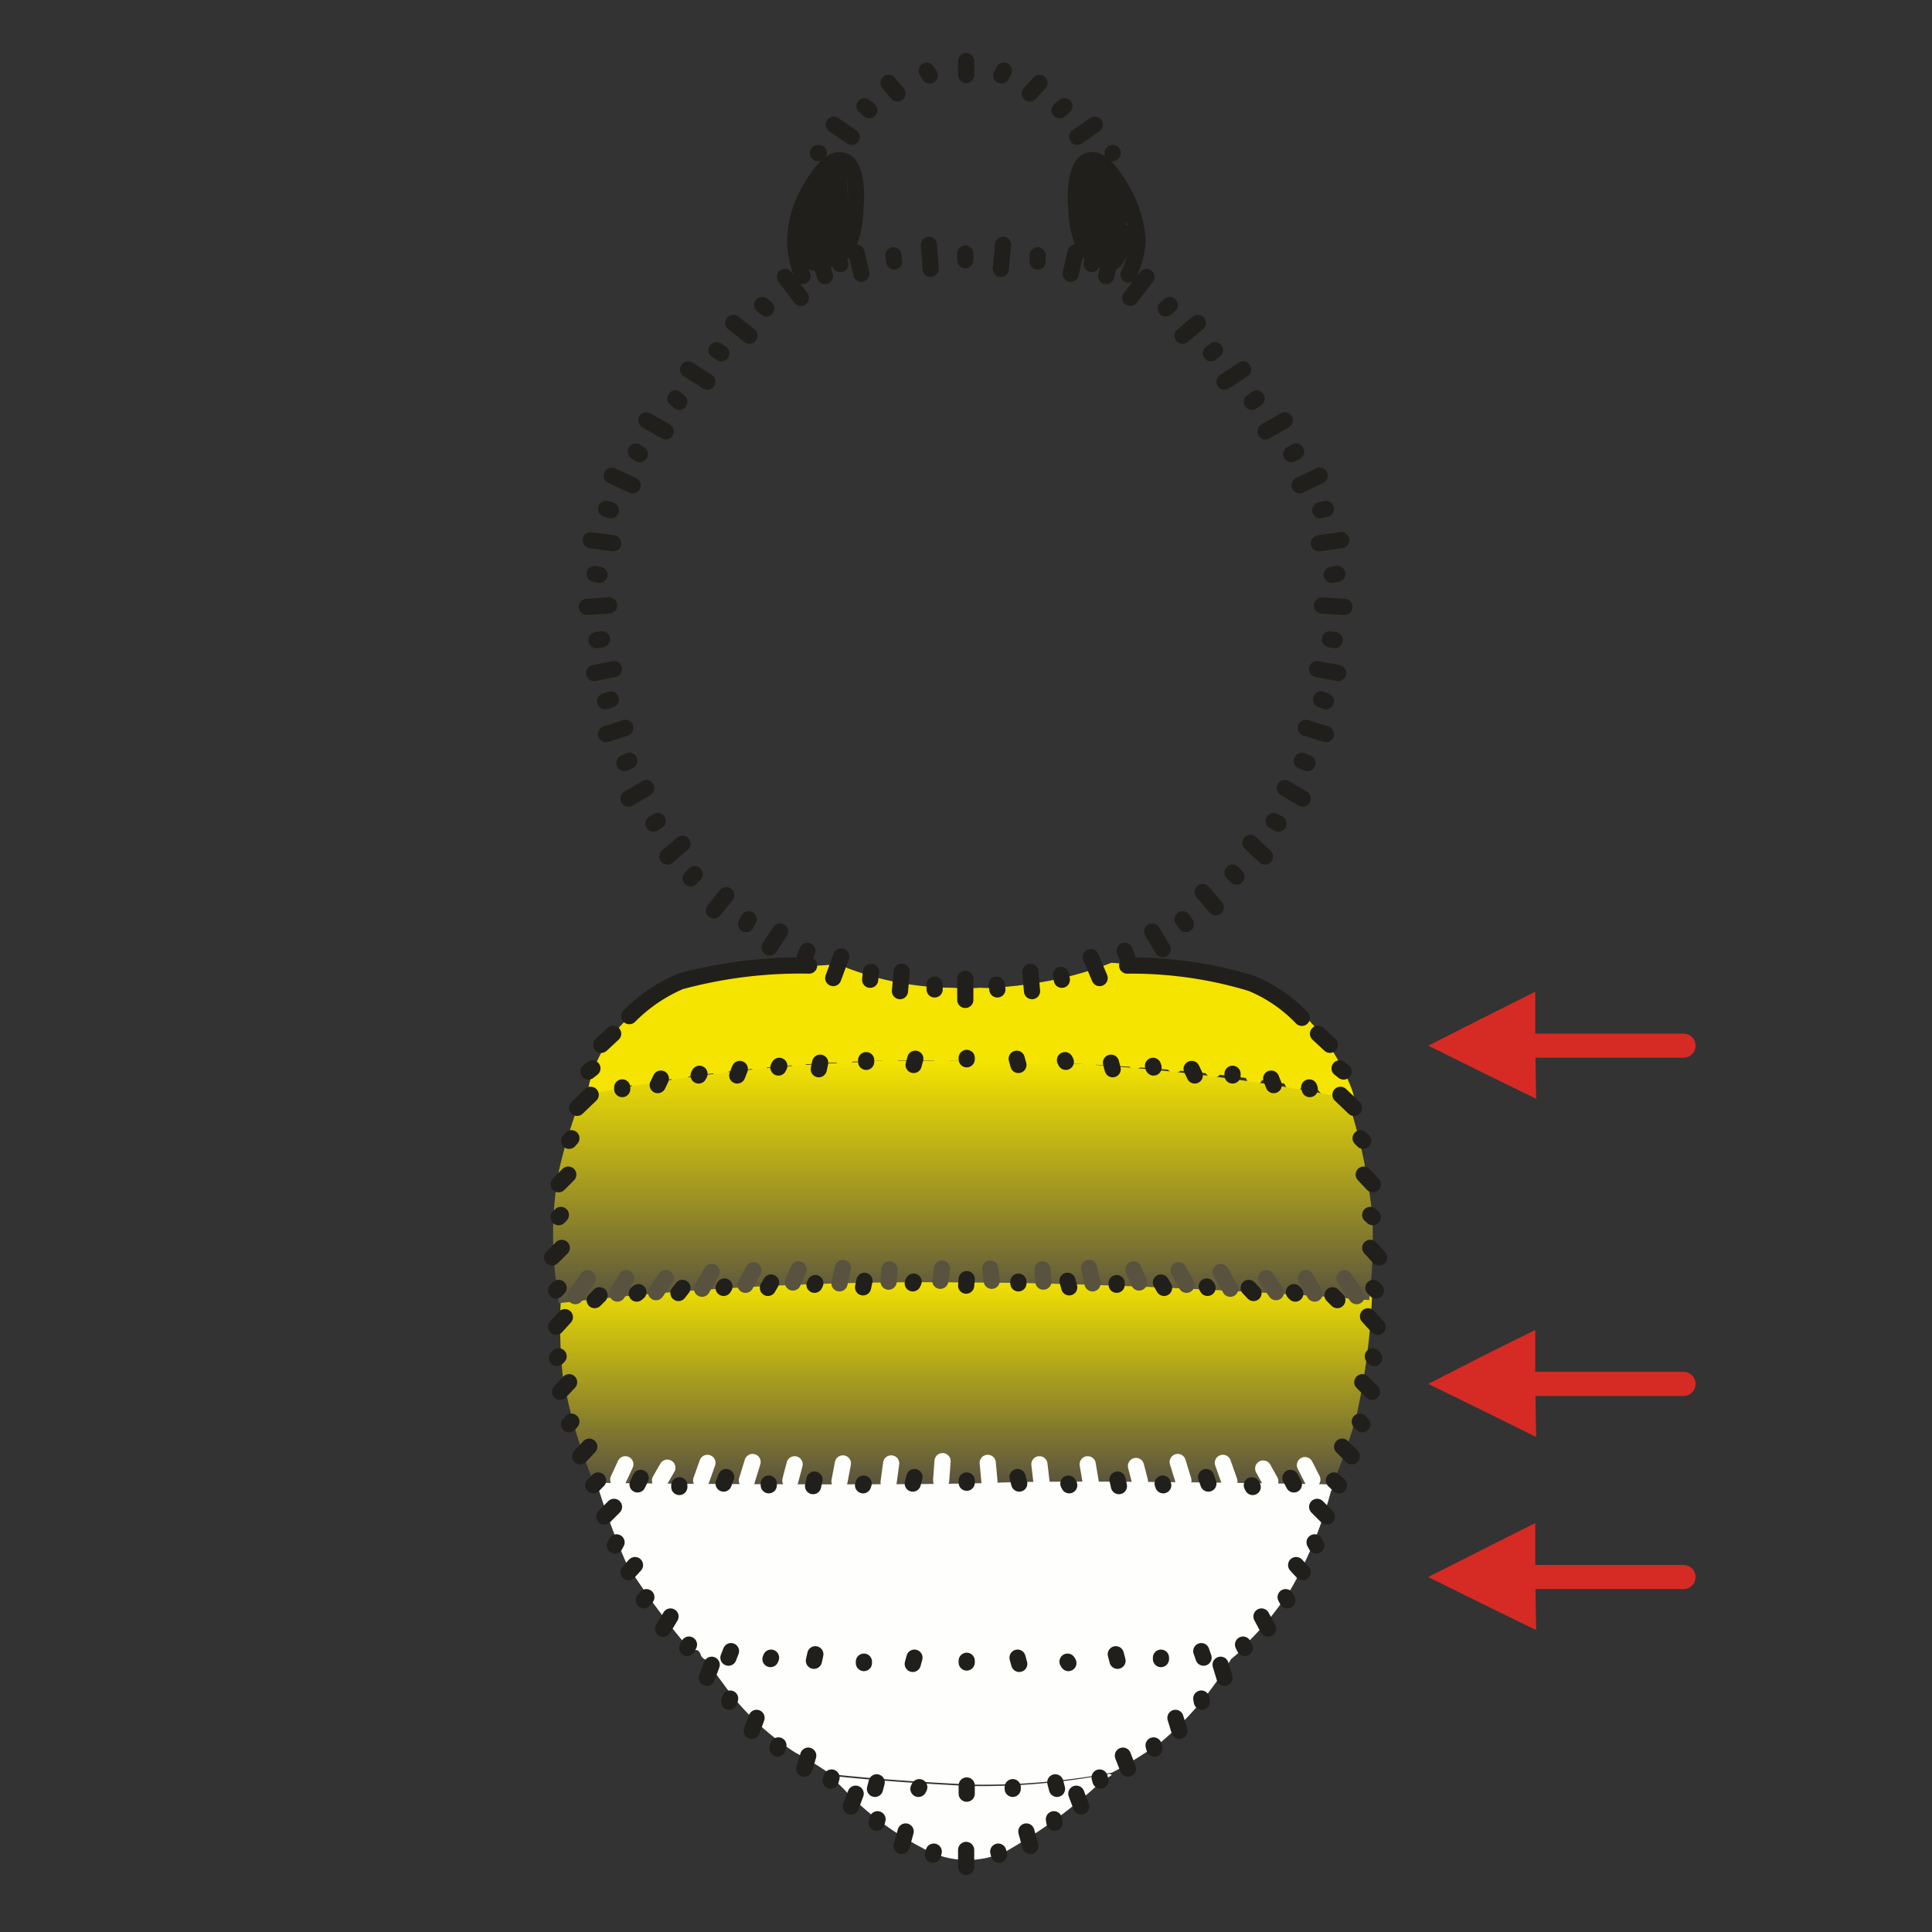 <svg id="Ebene_1" data-name="Ebene 1" xmlns="http://www.w3.org/2000/svg" xmlns:xlink="http://www.w3.org/1999/xlink" viewBox="0 0 68.03 68.03"><rect x="0" y="0" width="68.03" height="68.03" fill="#333333" stroke="none"/><defs><style>.cls-1,.cls-11,.cls-12,.cls-4,.cls-7,.cls-8{fill:none;}.cls-2{clip-path:url(#clip-path);}.cls-3{fill:#fefefc;}.cls-4{stroke:#211f1b;}.cls-11,.cls-12,.cls-4,.cls-7,.cls-8{stroke-linecap:round;stroke-linejoin:round;}.cls-11,.cls-12,.cls-4,.cls-8{stroke-width:0.57px;}.cls-5{fill:#f4e400;}.cls-6{fill:#d52b24;}.cls-7{stroke:#d52b24;stroke-width:0.85px;}.cls-8{stroke:#f4e400;}.cls-9{fill:url(#Neues_Verlaufsfeld_1);}.cls-10{fill:url(#Neues_Verlaufsfeld_1-2);}.cls-11{stroke:#58523f;}.cls-12{stroke:#fefefc;}</style><clipPath id="clip-path"><rect class="cls-1" width="68.03" height="68.03"/></clipPath><linearGradient id="Neues_Verlaufsfeld_1" x1="34.02" y1="44.99" x2="34.02" y2="52.3" gradientUnits="userSpaceOnUse"><stop offset="0" stop-color="#f4e400"/><stop offset="1" stop-color="#58523f"/></linearGradient><linearGradient id="Neues_Verlaufsfeld_1-2" x1="33.91" y1="37.38" x2="33.91" y2="45.89" xlink:href="#Neues_Verlaufsfeld_1"/></defs><title>48 Kopie</title><rect class="cls-1" width="68.03" height="68.03"/><g class="cls-2"><path class="cls-3" d="M43.71,58.11c-.22.2-.36.31-.36.31a11.33,11.33,0,0,1-2.56,3c-.68.45-1.27.82-1.64,1a24.61,24.61,0,0,1-4.91.42c-1.27-.06-3.17-.17-5-.37A12,12,0,0,0,28,61.71a9.45,9.45,0,0,1-2.22-2c-.51-.68-1.1-1.51-1.3-1.7,3,.28,7.09.39,9.75.39,2.84,0,7.23-.2,9.5-.31"/></g><g class="cls-2"><path class="cls-3" d="M39.15,62.5l-.43.29a18.11,18.11,0,0,1-3.26,2.38,3.18,3.18,0,0,1-3-.11,10.55,10.55,0,0,1-2.69-2,4.36,4.36,0,0,0-.6-.54c1.84.2,3.74.31,5,.37a24,24,0,0,0,4.91-.43"/></g><g class="cls-2"><path class="cls-3" d="M47,52.24l-.14.29a14.57,14.57,0,0,1-1.39,3.4,10.78,10.78,0,0,1-1.93,2.27c-2.27.11-6.66.28-9.5.28-2.67,0-6.72-.09-9.75-.4a26.15,26.15,0,0,1-2.22-3,26.25,26.25,0,0,1-1-2.67s0-.11-.14-.25c3.63,0,11.88.08,14.24,0s8.67,0,11.85.06"/></g><g class="cls-2"><line class="cls-4" x1="34.02" y1="2.64" x2="34.02" y2="2.15"/></g><g class="cls-2"><line class="cls-4" x1="32.74" y1="2.66" x2="32.63" y2="2.49"/></g><g class="cls-2"><line class="cls-4" x1="35.26" y1="2.66" x2="35.35" y2="2.49"/></g><g class="cls-2"><line class="cls-4" x1="31.6" y1="3.29" x2="31.29" y2="2.92"/></g><g class="cls-2"><line class="cls-4" x1="36.26" y1="3.29" x2="36.6" y2="2.92"/></g><g class="cls-2"><line class="cls-4" x1="30.61" y1="3.88" x2="30.44" y2="3.74"/></g><g class="cls-2"><line class="cls-4" x1="37.31" y1="3.88" x2="37.48" y2="3.74"/></g><g class="cls-2"><line class="cls-4" x1="39.18" y1="5.39" x2="39.18" y2="5.39"/></g><g class="cls-2"><line class="cls-4" x1="29.99" y1="4.82" x2="29.36" y2="4.39"/></g><g class="cls-2"><line class="cls-4" x1="37.93" y1="4.82" x2="38.55" y2="4.39"/></g><g class="cls-2"><line class="cls-4" x1="33.99" y1="9.16" x2="33.99" y2="8.93"/></g><g class="cls-2"><line class="cls-4" x1="32.77" y1="9.47" x2="32.71" y2="8.62"/></g><g class="cls-2"><line class="cls-4" x1="35.24" y1="9.47" x2="35.32" y2="8.62"/></g><g class="cls-2"><line class="cls-4" x1="31.49" y1="9.21" x2="31.46" y2="8.99"/></g><g class="cls-2"><line class="cls-4" x1="36.54" y1="9.21" x2="36.54" y2="8.99"/></g><g class="cls-2"><line class="cls-4" x1="30.33" y1="9.64" x2="30.16" y2="8.9"/></g><g class="cls-2"><line class="cls-4" x1="37.7" y1="9.64" x2="37.87" y2="8.9"/></g><g class="cls-2"><line class="cls-4" x1="29.05" y1="9.72" x2="28.97" y2="9.47"/></g><g class="cls-2"><line class="cls-4" x1="38.95" y1="9.72" x2="39.03" y2="9.41"/></g><g class="cls-2"><line class="cls-4" x1="28.2" y1="10.49" x2="27.64" y2="9.75"/></g><g class="cls-2"><line class="cls-4" x1="39.8" y1="10.49" x2="40.37" y2="9.75"/></g><g class="cls-2"><line class="cls-4" x1="26.98" y1="10.86" x2="26.84" y2="10.74"/></g><g class="cls-2"><line class="cls-4" x1="41.05" y1="10.86" x2="41.19" y2="10.74"/></g><g class="cls-2"><line class="cls-4" x1="26.39" y1="11.82" x2="25.82" y2="11.37"/></g><g class="cls-2"><line class="cls-4" x1="41.64" y1="11.82" x2="42.18" y2="11.37"/></g><g class="cls-2"><line class="cls-4" x1="25.4" y1="12.44" x2="25.23" y2="12.33"/></g><g class="cls-2"><line class="cls-4" x1="42.64" y1="12.44" x2="42.78" y2="12.33"/></g><g class="cls-2"><line class="cls-4" x1="24.91" y1="13.44" x2="24.23" y2="13.01"/></g><g class="cls-2"><line class="cls-4" x1="43.12" y1="13.44" x2="43.77" y2="13.01"/></g><g class="cls-2"><line class="cls-4" x1="23.92" y1="14.15" x2="23.78" y2="14.03"/></g><g class="cls-2"><line class="cls-4" x1="44.08" y1="14.15" x2="44.25" y2="14.03"/></g><g class="cls-2"><line class="cls-4" x1="23.44" y1="15.19" x2="22.76" y2="14.8"/></g><g class="cls-2"><line class="cls-4" x1="44.56" y1="15.19" x2="45.24" y2="14.8"/></g><g class="cls-2"><line class="cls-4" x1="22.53" y1="15.99" x2="22.39" y2="15.9"/></g><g class="cls-2"><line class="cls-4" x1="45.47" y1="15.99" x2="45.64" y2="15.9"/></g><g class="cls-2"><line class="cls-4" x1="22.28" y1="17.09" x2="21.54" y2="16.75"/></g><g class="cls-2"><line class="cls-4" x1="45.76" y1="17.09" x2="46.47" y2="16.75"/></g><g class="cls-2"><line class="cls-4" x1="21.51" y1="17.97" x2="21.34" y2="17.92"/></g><g class="cls-2"><line class="cls-4" x1="46.49" y1="17.97" x2="46.69" y2="17.92"/></g><g class="cls-2"><line class="cls-4" x1="21.59" y1="19.13" x2="20.8" y2="19.02"/></g><g class="cls-2"><line class="cls-4" x1="46.44" y1="19.13" x2="47.23" y2="19.02"/></g><g class="cls-2"><line class="cls-4" x1="21.11" y1="20.24" x2="20.94" y2="20.21"/></g><g class="cls-2"><line class="cls-4" x1="46.89" y1="20.24" x2="47.09" y2="20.21"/></g><g class="cls-2"><line class="cls-4" x1="21.45" y1="21.32" x2="20.66" y2="21.37"/></g><g class="cls-2"><line class="cls-4" x1="46.55" y1="21.32" x2="47.34" y2="21.37"/></g><g class="cls-2"><line class="cls-4" x1="21.2" y1="22.51" x2="21" y2="22.54"/></g><g class="cls-2"><line class="cls-4" x1="46.83" y1="22.51" x2="47" y2="22.54"/></g><g class="cls-2"><path class="cls-4" d="M39.74,9.67a3.34,3.34,0,0,0,.32-1.19,4.15,4.15,0,0,0-.57-1.82c-.54-.91-.85-1.08-1.16-1s-.51.71-.43,1.7a3.78,3.78,0,0,0,.34,1.47"/></g><g class="cls-2"><path class="cls-4" d="M28.26,9.72A3.6,3.6,0,0,1,28,8.59a3.69,3.69,0,0,1,.53-1.93c.54-.91.85-1.08,1.17-1s.51.71.42,1.7a3.57,3.57,0,0,1-.34,1.47"/></g><g class="cls-2"><line class="cls-4" x1="21.62" y1="23.56" x2="20.92" y2="23.7"/></g><g class="cls-2"><line class="cls-4" x1="46.38" y1="23.56" x2="47.12" y2="23.7"/></g><g class="cls-2"><line class="cls-4" x1="21.51" y1="24.63" x2="21.31" y2="24.69"/></g><g class="cls-2"><line class="cls-4" x1="46.52" y1="24.63" x2="46.69" y2="24.69"/></g><g class="cls-2"><line class="cls-4" x1="22.02" y1="25.63" x2="21.34" y2="25.85"/></g><g class="cls-2"><line class="cls-4" x1="45.98" y1="25.63" x2="46.69" y2="25.85"/></g><g class="cls-2"><line class="cls-4" x1="22.16" y1="26.79" x2="21.99" y2="26.87"/></g><g class="cls-2"><line class="cls-4" x1="45.84" y1="26.79" x2="46.04" y2="26.87"/></g><g class="cls-2"><line class="cls-4" x1="22.76" y1="27.75" x2="22.13" y2="28.12"/></g><g class="cls-2"><line class="cls-4" x1="45.24" y1="27.75" x2="45.87" y2="28.12"/></g><g class="cls-2"><line class="cls-4" x1="23.16" y1="28.91" x2="23.01" y2="29"/></g><g class="cls-2"><line class="cls-4" x1="44.85" y1="28.91" x2="45.02" y2="29"/></g><g class="cls-2"><line class="cls-4" x1="38.44" y1="9.3" x2="38.75" y2="8.02"/></g><g class="cls-2"><line class="cls-4" x1="29.59" y1="9.3" x2="29.25" y2="8.02"/></g><g class="cls-2"><path class="cls-4" d="M38.58,6.72a2,2,0,0,1,.11,1c0,.17-.11.91-.14,1s-.11-.11-.28-.39a6.73,6.73,0,0,1,0-2.24c.08-.17.34.08.6.31a1.77,1.77,0,0,1,.56,1.1,5.21,5.21,0,0,1-.54,1.62c0,.2.32.17.4,0a4.26,4.26,0,0,0,.4-.8c0-.17-.63-.22-.63-.42a7.22,7.22,0,0,0,0-.82"/></g><g class="cls-2"><path class="cls-4" d="M29.17,6.72a2,2,0,0,0-.12,1c.06.17.06,1.36.12,1.42s.14-.54.31-.82a6.73,6.73,0,0,0,0-2.24c-.06-.17-.31.08-.6.31a1.77,1.77,0,0,0-.56,1.1,5.5,5.5,0,0,0,.53,1.62c.06.2-.31.17-.39,0a1.66,1.66,0,0,1-.17-.6c0-.17.39-.42.42-.62a4.49,4.49,0,0,1,0-.82"/></g><g class="cls-2"><line class="cls-4" x1="28.8" y1="5.39" x2="28.83" y2="5.39"/></g><g class="cls-2"><line class="cls-4" x1="24.03" y1="29.71" x2="23.5" y2="30.16"/></g><g class="cls-2"><line class="cls-4" x1="44.03" y1="29.68" x2="44.54" y2="30.16"/></g><g class="cls-2"><line class="cls-4" x1="24.46" y1="30.78" x2="24.32" y2="30.93"/></g><g class="cls-2"><line class="cls-4" x1="43.4" y1="30.73" x2="43.54" y2="30.87"/></g><g class="cls-2"><line class="cls-4" x1="25.57" y1="31.52" x2="25.14" y2="32.06"/></g><g class="cls-2"><line class="cls-4" x1="42.35" y1="31.41" x2="42.81" y2="31.95"/></g><g class="cls-2"><line class="cls-4" x1="26.36" y1="32.37" x2="26.27" y2="32.54"/></g><g class="cls-2"><line class="cls-4" x1="41.64" y1="32.37" x2="41.76" y2="32.54"/></g><g class="cls-2"><path class="cls-5" d="M39.12,33.9c1.64.11,3.15.29,3.94.4A5.7,5.7,0,0,1,46,35.83a7.51,7.51,0,0,1,1.62,2.58l.06.22c-5.22-1.21-12.06-1.33-17.05-1.27a61.89,61.89,0,0,0-10,1.16.45.45,0,0,1,.06-.08,4.64,4.64,0,0,1,1.62-2.75c1.38-1.19,2.72-1.48,5-1.62.71,0,1.5-.08,2.21-.11a10.51,10.51,0,0,0,4,.82,6.93,6.93,0,0,0,1,0,2.77,2.77,0,0,0,.45,0,15.32,15.32,0,0,0,1.9-.23,12.22,12.22,0,0,0,2.27-.65"/></g><g class="cls-2"><path class="cls-4" d="M28.49,34a16.15,16.15,0,0,0-4.54.56,5.66,5.66,0,0,0-1.79,1.22"/></g><g class="cls-2"><path class="cls-4" d="M39.69,34a14.51,14.51,0,0,1,4.36.62,5.19,5.19,0,0,1,1.79,1.22"/></g><g class="cls-2"><line class="cls-4" x1="27.47" y1="32.8" x2="27.1" y2="33.36"/></g><g class="cls-2"><line class="cls-4" x1="40.57" y1="32.8" x2="40.94" y2="33.42"/></g><g class="cls-2"><line class="cls-4" x1="28.43" y1="33.48" x2="28.34" y2="33.7"/></g><g class="cls-2"><line class="cls-4" x1="39.6" y1="33.48" x2="39.69" y2="33.7"/></g><g class="cls-2"><line class="cls-4" x1="29.62" y1="33.68" x2="29.34" y2="34.44"/></g><g class="cls-2"><line class="cls-4" x1="38.41" y1="33.7" x2="38.72" y2="34.44"/></g><g class="cls-2"><line class="cls-4" x1="30.67" y1="34.22" x2="30.64" y2="34.5"/></g><g class="cls-2"><line class="cls-4" x1="37.36" y1="34.33" x2="37.39" y2="34.5"/></g><g class="cls-2"><line class="cls-4" x1="31.75" y1="34.22" x2="31.69" y2="34.9"/></g><g class="cls-2"><line class="cls-4" x1="36.28" y1="34.22" x2="36.34" y2="34.9"/></g><g class="cls-2"><line class="cls-4" x1="32.91" y1="34.67" x2="32.91" y2="34.84"/></g><g class="cls-2"><line class="cls-4" x1="35.09" y1="34.67" x2="35.12" y2="34.84"/></g><g class="cls-2"><line class="cls-4" x1="33.99" y1="34.47" x2="33.99" y2="35.21"/></g><g class="cls-2"><polygon class="cls-6" points="50.29 36.82 52.19 37.76 54.09 38.69 54.06 36.79 54.06 34.92 52.19 35.86 50.29 36.82"/></g><g class="cls-2"><line class="cls-7" x1="59.28" y1="36.82" x2="53.47" y2="36.82"/></g><g class="cls-2"><line class="cls-4" x1="47.31" y1="37.73" x2="47.17" y2="37.62"/></g><g class="cls-2"><line class="cls-4" x1="20.72" y1="37.73" x2="20.86" y2="37.62"/></g><g class="cls-2"><line class="cls-4" x1="46.83" y1="36.79" x2="46.41" y2="36.4"/></g><g class="cls-2"><line class="cls-4" x1="21.17" y1="36.79" x2="21.59" y2="36.4"/></g><g class="cls-2"><line class="cls-8" x1="21.51" y1="38.15" x2="21.2" y2="38.49"/></g><g class="cls-2"><line class="cls-8" x1="46.58" y1="38.15" x2="46.89" y2="38.49"/></g><g class="cls-2"><line class="cls-8" x1="22.79" y1="37.7" x2="22.53" y2="38.18"/></g><g class="cls-2"><line class="cls-8" x1="45.3" y1="37.7" x2="45.56" y2="38.18"/></g><g class="cls-2"><line class="cls-8" x1="24.15" y1="37.42" x2="23.92" y2="37.93"/></g><g class="cls-2"><line class="cls-8" x1="43.94" y1="37.42" x2="44.17" y2="37.93"/></g><g class="cls-2"><line class="cls-8" x1="25.54" y1="37.16" x2="25.37" y2="37.67"/></g><g class="cls-2"><line class="cls-8" x1="42.55" y1="37.16" x2="42.72" y2="37.67"/></g><g class="cls-2"><line class="cls-8" x1="26.9" y1="36.82" x2="26.73" y2="37.5"/></g><g class="cls-2"><line class="cls-8" x1="41.19" y1="36.82" x2="41.36" y2="37.5"/></g><g class="cls-2"><line class="cls-8" x1="28.32" y1="36.6" x2="28.12" y2="37.36"/></g><g class="cls-2"><line class="cls-8" x1="39.77" y1="36.6" x2="39.97" y2="37.36"/></g><g class="cls-2"><line class="cls-8" x1="29.88" y1="36.48" x2="29.73" y2="37.33"/></g><g class="cls-2"><line class="cls-8" x1="38.19" y1="36.48" x2="38.35" y2="37.33"/></g><g class="cls-2"><line class="cls-8" x1="31.58" y1="36.34" x2="31.35" y2="37.25"/></g><g class="cls-2"><line class="cls-8" x1="36.51" y1="36.34" x2="36.74" y2="37.25"/></g><g class="cls-2"><line class="cls-8" x1="33.31" y1="36.31" x2="33.17" y2="37.25"/></g><g class="cls-2"><line class="cls-8" x1="34.78" y1="36.31" x2="34.9" y2="37.25"/></g><path class="cls-9" d="M19.75,45.72a17,17,0,0,0,.06,2.67,18.08,18.08,0,0,0,1.1,3.82c3.62.06,11.85.09,14.17,0s8.68,0,11.84.06a19.36,19.36,0,0,0,.85-2.44,24.21,24.21,0,0,0,.54-4.11v-.14C45.06,45.33,38.5,45,34.06,45a113.36,113.36,0,0,0-14.31.73"/><path class="cls-10" d="M30.43,37.39a60.16,60.16,0,0,0-9.93,1.19,18,18,0,0,0-.83,2.69,12.81,12.81,0,0,0,0,4.45l0,.17A111.88,111.88,0,0,1,34,45.16c4.4,0,11,.34,14.21.62a18,18,0,0,0,.11-3,19.61,19.61,0,0,0-.88-4.11,69.76,69.76,0,0,0-15.08-1.31H30.43"/><g class="cls-2"><line class="cls-11" x1="21.74" y1="45.55" x2="22.05" y2="45.01"/></g><g class="cls-2"><line class="cls-11" x1="46.29" y1="45.55" x2="45.98" y2="45.01"/></g><g class="cls-2"><line class="cls-11" x1="23.1" y1="45.5" x2="23.44" y2="45.01"/></g><g class="cls-2"><line class="cls-11" x1="44.93" y1="45.5" x2="44.59" y2="45.01"/></g><g class="cls-2"><line class="cls-11" x1="24.72" y1="45.38" x2="25.06" y2="44.79"/></g><g class="cls-2"><line class="cls-11" x1="43.32" y1="45.38" x2="42.98" y2="44.79"/></g><g class="cls-2"><line class="cls-11" x1="26.25" y1="45.24" x2="26.53" y2="44.73"/></g><g class="cls-2"><line class="cls-11" x1="41.78" y1="45.24" x2="41.5" y2="44.73"/></g><g class="cls-2"><line class="cls-11" x1="27.92" y1="45.16" x2="28.12" y2="44.7"/></g><g class="cls-2"><line class="cls-11" x1="40.11" y1="45.16" x2="39.91" y2="44.7"/></g><g class="cls-2"><line class="cls-11" x1="29.56" y1="45.19" x2="29.68" y2="44.65"/></g><g class="cls-2"><line class="cls-11" x1="38.47" y1="45.19" x2="38.35" y2="44.65"/></g><g class="cls-2"><line class="cls-11" x1="31.29" y1="45.13" x2="31.32" y2="44.7"/></g><g class="cls-2"><line class="cls-11" x1="36.74" y1="45.13" x2="36.71" y2="44.7"/></g><g class="cls-2"><line class="cls-11" x1="33.11" y1="45.1" x2="33.17" y2="44.67"/></g><g class="cls-2"><line class="cls-11" x1="34.92" y1="45.1" x2="34.87" y2="44.67"/></g><g class="cls-2"><line class="cls-11" x1="20.26" y1="45.64" x2="20.69" y2="45.01"/></g><g class="cls-2"><line class="cls-11" x1="47.77" y1="45.64" x2="47.34" y2="45.01"/></g><g class="cls-2"><line class="cls-4" x1="47.09" y1="45.78" x2="46.92" y2="45.61"/></g><g class="cls-2"><line class="cls-4" x1="20.94" y1="45.78" x2="21.11" y2="45.61"/></g><g class="cls-2"><line class="cls-4" x1="45.61" y1="45.55" x2="45.56" y2="45.5"/></g><g class="cls-2"><line class="cls-4" x1="22.42" y1="45.55" x2="22.48" y2="45.5"/></g><g class="cls-2"><line class="cls-4" x1="44.14" y1="45.53" x2="43.97" y2="45.35"/></g><g class="cls-2"><line class="cls-4" x1="23.89" y1="45.53" x2="24.03" y2="45.35"/></g><g class="cls-2"><line class="cls-4" x1="42.52" y1="45.35" x2="42.49" y2="45.3"/></g><g class="cls-2"><line class="cls-4" x1="25.48" y1="45.35" x2="25.51" y2="45.3"/></g><g class="cls-2"><line class="cls-4" x1="40.99" y1="45.35" x2="40.88" y2="45.16"/></g><g class="cls-2"><line class="cls-4" x1="27.04" y1="45.35" x2="27.15" y2="45.16"/></g><g class="cls-2"><line class="cls-4" x1="39.32" y1="45.24" x2="39.32" y2="45.18"/></g><g class="cls-2"><line class="cls-4" x1="28.68" y1="45.24" x2="28.71" y2="45.18"/></g><g class="cls-2"><line class="cls-4" x1="37.65" y1="45.33" x2="37.59" y2="45.1"/></g><g class="cls-2"><line class="cls-4" x1="30.39" y1="45.33" x2="30.44" y2="45.1"/></g><g class="cls-2"><line class="cls-4" x1="35.86" y1="45.19" x2="35.86" y2="45.13"/></g><g class="cls-2"><line class="cls-4" x1="32.14" y1="45.19" x2="32.17" y2="45.13"/></g><g class="cls-2"><line class="cls-4" x1="34.02" y1="45.27" x2="34.04" y2="45.04"/></g><g class="cls-2"><polygon class="cls-6" points="50.29 48.73 52.19 49.66 54.09 50.6 54.06 48.7 54.06 46.83 52.19 47.76 50.29 48.73"/></g><g class="cls-2"><line class="cls-7" x1="59.28" y1="48.73" x2="53.47" y2="48.73"/></g><g class="cls-2"><line class="cls-12" x1="21.77" y1="52.1" x2="22.02" y2="51.56"/></g><g class="cls-2"><line class="cls-12" x1="23.24" y1="52.13" x2="23.5" y2="51.68"/></g><g class="cls-2"><line class="cls-12" x1="24.69" y1="52.13" x2="24.91" y2="51.51"/></g><g class="cls-2"><line class="cls-12" x1="26.3" y1="52.13" x2="26.5" y2="51.48"/></g><g class="cls-2"><line class="cls-12" x1="27.83" y1="52.13" x2="27.98" y2="51.56"/></g><g class="cls-2"><line class="cls-12" x1="29.56" y1="52.16" x2="29.68" y2="51.53"/></g><g class="cls-2"><line class="cls-12" x1="31.29" y1="52.19" x2="31.38" y2="51.53"/></g><g class="cls-2"><line class="cls-12" x1="33.14" y1="52.13" x2="33.19" y2="51.45"/></g><g class="cls-2"><line class="cls-12" x1="46.21" y1="52.1" x2="45.95" y2="51.59"/></g><g class="cls-2"><line class="cls-12" x1="44.73" y1="52.16" x2="44.48" y2="51.71"/></g><g class="cls-2"><line class="cls-12" x1="43.29" y1="52.16" x2="43.06" y2="51.51"/></g><g class="cls-2"><line class="cls-12" x1="41.67" y1="52.13" x2="41.47" y2="51.48"/></g><g class="cls-2"><line class="cls-12" x1="40.14" y1="52.16" x2="40" y2="51.62"/></g><g class="cls-2"><line class="cls-12" x1="38.41" y1="52.21" x2="38.3" y2="51.56"/></g><g class="cls-2"><line class="cls-12" x1="36.68" y1="52.24" x2="36.6" y2="51.56"/></g><g class="cls-2"><line class="cls-12" x1="34.84" y1="52.16" x2="34.78" y2="51.51"/></g><g class="cls-2"><line class="cls-4" x1="46.72" y1="53.4" x2="46.38" y2="53.06"/></g><g class="cls-2"><line class="cls-4" x1="21.28" y1="53.4" x2="21.62" y2="53.06"/></g><g class="cls-2"><line class="cls-4" x1="45.33" y1="56.35" x2="45.27" y2="56.24"/></g><g class="cls-2"><line class="cls-4" x1="22.67" y1="56.35" x2="22.76" y2="56.24"/></g><g class="cls-2"><line class="cls-4" x1="44.65" y1="57.35" x2="44.42" y2="56.92"/></g><g class="cls-2"><line class="cls-4" x1="23.35" y1="57.35" x2="23.61" y2="56.92"/></g><g class="cls-2"><line class="cls-4" x1="45.87" y1="55.36" x2="45.64" y2="55.11"/></g><g class="cls-2"><line class="cls-4" x1="22.13" y1="55.36" x2="22.36" y2="55.11"/></g><g class="cls-2"><line class="cls-4" x1="46.35" y1="54.42" x2="46.29" y2="54.31"/></g><g class="cls-2"><line class="cls-4" x1="21.65" y1="54.42" x2="21.71" y2="54.31"/></g><g class="cls-2"><line class="cls-4" x1="43.83" y1="58.03" x2="43.77" y2="57.91"/></g><g class="cls-2"><line class="cls-4" x1="24.2" y1="58.03" x2="24.26" y2="57.91"/></g><g class="cls-2"><line class="cls-4" x1="45.56" y1="52.27" x2="45.44" y2="52.04"/></g><g class="cls-2"><line class="cls-4" x1="22.45" y1="52.27" x2="22.56" y2="52.04"/></g><g class="cls-2"><line class="cls-4" x1="44.11" y1="52.36" x2="44.08" y2="52.3"/></g><g class="cls-2"><line class="cls-4" x1="23.92" y1="52.36" x2="23.92" y2="52.3"/></g><g class="cls-2"><line class="cls-4" x1="42.55" y1="52.24" x2="42.47" y2="52.01"/></g><g class="cls-2"><line class="cls-4" x1="25.48" y1="52.24" x2="25.57" y2="52.01"/></g><g class="cls-2"><line class="cls-4" x1="40.96" y1="52.3" x2="40.94" y2="52.24"/></g><g class="cls-2"><line class="cls-4" x1="27.07" y1="52.3" x2="27.07" y2="52.24"/></g><g class="cls-2"><line class="cls-4" x1="39.4" y1="52.33" x2="39.35" y2="52.1"/></g><g class="cls-2"><line class="cls-4" x1="28.63" y1="52.33" x2="28.68" y2="52.1"/></g><g class="cls-2"><line class="cls-4" x1="37.65" y1="52.3" x2="37.62" y2="52.24"/></g><g class="cls-2"><line class="cls-4" x1="30.39" y1="52.3" x2="30.41" y2="52.24"/></g><g class="cls-2"><line class="cls-4" x1="35.89" y1="52.24" x2="35.83" y2="52.01"/></g><g class="cls-2"><line class="cls-4" x1="32.14" y1="52.24" x2="32.2" y2="52.01"/></g><g class="cls-2"><line class="cls-4" x1="34.04" y1="52.21" x2="34.04" y2="52.13"/></g><g class="cls-2"><polygon class="cls-6" points="50.29 55.53 52.19 56.47 54.09 57.4 54.06 55.5 54.06 53.63 52.19 54.57 50.29 55.53"/></g><g class="cls-2"><line class="cls-7" x1="59.28" y1="55.53" x2="53.47" y2="55.53"/></g><g class="cls-2"><line class="cls-12" x1="24.94" y1="58.17" x2="25.11" y2="57.63"/></g><g class="cls-2"><line class="cls-12" x1="26.44" y1="58.22" x2="26.59" y2="57.71"/></g><g class="cls-2"><line class="cls-12" x1="27.92" y1="58.31" x2="28" y2="57.71"/></g><g class="cls-2"><line class="cls-12" x1="29.56" y1="58.42" x2="29.68" y2="57.86"/></g><g class="cls-2"><line class="cls-12" x1="31.29" y1="58.45" x2="31.44" y2="57.8"/></g><g class="cls-2"><line class="cls-12" x1="33.14" y1="58.48" x2="33.19" y2="57.88"/></g><g class="cls-2"><line class="cls-12" x1="34.95" y1="58.45" x2="34.95" y2="57.91"/></g><g class="cls-2"><line class="cls-12" x1="36.71" y1="58.45" x2="36.63" y2="57.94"/></g><g class="cls-2"><line class="cls-12" x1="38.47" y1="58.42" x2="38.35" y2="57.97"/></g><g class="cls-2"><line class="cls-12" x1="40.11" y1="58.34" x2="40.03" y2="57.94"/></g><g class="cls-2"><line class="cls-12" x1="41.62" y1="58.31" x2="41.5" y2="57.83"/></g><g class="cls-2"><line class="cls-12" x1="43.15" y1="58.2" x2="42.89" y2="57.68"/></g><g class="cls-2"><line class="cls-4" x1="42.38" y1="58.37" x2="42.3" y2="58.14"/></g><g class="cls-2"><line class="cls-4" x1="25.65" y1="58.37" x2="25.74" y2="58.14"/></g><g class="cls-2"><line class="cls-4" x1="40.88" y1="58.42" x2="40.88" y2="58.37"/></g><g class="cls-2"><line class="cls-4" x1="27.13" y1="58.42" x2="27.15" y2="58.37"/></g><g class="cls-2"><line class="cls-4" x1="39.35" y1="58.48" x2="39.29" y2="58.25"/></g><g class="cls-2"><line class="cls-4" x1="28.66" y1="58.48" x2="28.71" y2="58.25"/></g><g class="cls-2"><line class="cls-4" x1="37.62" y1="58.56" x2="37.59" y2="58.51"/></g><g class="cls-2"><line class="cls-4" x1="30.42" y1="58.56" x2="30.42" y2="58.51"/></g><g class="cls-2"><line class="cls-4" x1="35.89" y1="58.59" x2="35.83" y2="58.37"/></g><g class="cls-2"><line class="cls-4" x1="32.14" y1="58.59" x2="32.2" y2="58.37"/></g><g class="cls-2"><line class="cls-4" x1="34.04" y1="58.54" x2="34.04" y2="58.48"/></g><g class="cls-2"><line class="cls-4" x1="43.12" y1="59.08" x2="42.98" y2="58.62"/></g><g class="cls-2"><line class="cls-4" x1="24.89" y1="59.08" x2="25.06" y2="58.62"/></g><g class="cls-2"><line class="cls-4" x1="42.32" y1="59.92" x2="42.3" y2="59.81"/></g><g class="cls-2"><line class="cls-4" x1="25.68" y1="59.92" x2="25.71" y2="59.81"/></g><g class="cls-2"><line class="cls-4" x1="41.53" y1="60.95" x2="41.39" y2="60.49"/></g><g class="cls-2"><line class="cls-4" x1="26.47" y1="60.95" x2="26.64" y2="60.49"/></g><g class="cls-2"><line class="cls-4" x1="40.65" y1="61.57" x2="40.62" y2="61.46"/></g><g class="cls-2"><line class="cls-4" x1="27.38" y1="61.57" x2="27.41" y2="61.46"/></g><g class="cls-2"><line class="cls-4" x1="39.72" y1="62.28" x2="39.54" y2="61.82"/></g><g class="cls-2"><line class="cls-4" x1="28.32" y1="62.28" x2="28.46" y2="61.82"/></g><g class="cls-2"><line class="cls-4" x1="38.75" y1="62.7" x2="38.72" y2="62.59"/></g><g class="cls-2"><line class="cls-4" x1="29.25" y1="62.7" x2="29.28" y2="62.59"/></g><g class="cls-2"><line class="cls-4" x1="37.13" y1="64.18" x2="37.11" y2="64.06"/></g><g class="cls-2"><line class="cls-4" x1="30.87" y1="64.18" x2="30.9" y2="64.06"/></g><g class="cls-2"><line class="cls-4" x1="36.28" y1="65" x2="36.14" y2="64.49"/></g><g class="cls-2"><line class="cls-4" x1="31.75" y1="65" x2="31.89" y2="64.49"/></g><g class="cls-2"><line class="cls-4" x1="34.02" y1="65.74" x2="34.02" y2="65.14"/></g><g class="cls-2"><line class="cls-4" x1="35.18" y1="65.31" x2="35.15" y2="65.2"/></g><g class="cls-2"><line class="cls-4" x1="32.85" y1="65.31" x2="32.88" y2="65.2"/></g><g class="cls-2"><line class="cls-4" x1="38.07" y1="63.61" x2="37.9" y2="63.16"/></g><g class="cls-2"><line class="cls-4" x1="29.96" y1="63.61" x2="30.13" y2="63.16"/></g><g class="cls-2"><line class="cls-4" x1="37.22" y1="62.99" x2="37.16" y2="62.76"/></g><g class="cls-2"><line class="cls-4" x1="30.81" y1="62.99" x2="30.87" y2="62.76"/></g><g class="cls-2"><line class="cls-4" x1="35.66" y1="62.99" x2="35.66" y2="62.93"/></g><g class="cls-2"><line class="cls-4" x1="32.34" y1="62.99" x2="32.37" y2="62.93"/></g><g class="cls-2"><line class="cls-4" x1="34.04" y1="63.16" x2="34.04" y2="62.87"/></g><g class="cls-2"><line class="cls-4" x1="47.6" y1="51.28" x2="47.26" y2="50.94"/></g><g class="cls-2"><line class="cls-4" x1="20.43" y1="51.28" x2="20.75" y2="50.94"/></g><g class="cls-2"><line class="cls-4" x1="48.31" y1="49.01" x2="47.97" y2="48.67"/></g><g class="cls-2"><line class="cls-4" x1="19.72" y1="49.01" x2="20.04" y2="48.67"/></g><g class="cls-2"><line class="cls-4" x1="47.97" y1="50.15" x2="47.88" y2="50.06"/></g><g class="cls-2"><line class="cls-4" x1="20.04" y1="50.15" x2="20.12" y2="50.06"/></g><g class="cls-2"><line class="cls-4" x1="48.39" y1="47.82" x2="48.34" y2="47.76"/></g><g class="cls-2"><line class="cls-4" x1="19.61" y1="47.82" x2="19.67" y2="47.76"/></g><g class="cls-2"><line class="cls-4" x1="48.51" y1="46.72" x2="48.17" y2="46.35"/></g><g class="cls-2"><line class="cls-4" x1="19.58" y1="46.72" x2="19.89" y2="46.38"/></g><g class="cls-2"><line class="cls-4" x1="47.15" y1="52.3" x2="46.97" y2="52.13"/></g><g class="cls-2"><line class="cls-4" x1="20.89" y1="52.3" x2="21.06" y2="52.13"/></g><g class="cls-2"><line class="cls-4" x1="48.34" y1="41.7" x2="48.02" y2="41.36"/></g><g class="cls-2"><line class="cls-4" x1="19.67" y1="41.7" x2="20.01" y2="41.36"/></g><g class="cls-2"><line class="cls-4" x1="48" y1="40.17" x2="47.91" y2="40.08"/></g><g class="cls-2"><line class="cls-4" x1="20.04" y1="40.17" x2="20.12" y2="40.08"/></g><g class="cls-2"><line class="cls-4" x1="48.34" y1="42.86" x2="48.25" y2="42.78"/></g><g class="cls-2"><line class="cls-4" x1="19.67" y1="42.86" x2="19.75" y2="42.78"/></g><g class="cls-2"><line class="cls-4" x1="48.56" y1="44.28" x2="48.25" y2="43.94"/></g><g class="cls-2"><line class="cls-4" x1="19.44" y1="44.28" x2="19.78" y2="43.94"/></g><g class="cls-2"><line class="cls-4" x1="48.45" y1="45.44" x2="48.36" y2="45.35"/></g><g class="cls-2"><line class="cls-4" x1="19.58" y1="45.44" x2="19.67" y2="45.35"/></g><g class="cls-2"><line class="cls-4" x1="46.12" y1="38.35" x2="46.1" y2="38.29"/></g><g class="cls-2"><line class="cls-4" x1="21.91" y1="38.35" x2="21.91" y2="38.29"/></g><g class="cls-2"><line class="cls-4" x1="44.85" y1="38.21" x2="44.76" y2="37.98"/></g><g class="cls-2"><line class="cls-4" x1="23.16" y1="38.21" x2="23.27" y2="37.98"/></g><g class="cls-2"><line class="cls-4" x1="43.4" y1="37.87" x2="43.4" y2="37.81"/></g><g class="cls-2"><line class="cls-4" x1="24.6" y1="37.87" x2="24.63" y2="37.81"/></g><g class="cls-2"><line class="cls-4" x1="42.07" y1="37.87" x2="41.96" y2="37.64"/></g><g class="cls-2"><line class="cls-4" x1="25.96" y1="37.87" x2="26.05" y2="37.64"/></g><g class="cls-2"><line class="cls-4" x1="40.62" y1="37.59" x2="40.6" y2="37.53"/></g><g class="cls-2"><line class="cls-4" x1="27.41" y1="37.59" x2="27.44" y2="37.53"/></g><g class="cls-2"><line class="cls-4" x1="39.18" y1="37.65" x2="39.12" y2="37.42"/></g><g class="cls-2"><line class="cls-4" x1="28.83" y1="37.65" x2="28.88" y2="37.42"/></g><g class="cls-2"><line class="cls-4" x1="37.53" y1="37.39" x2="37.5" y2="37.33"/></g><g class="cls-2"><line class="cls-4" x1="30.5" y1="37.39" x2="30.5" y2="37.33"/></g><g class="cls-2"><line class="cls-4" x1="35.86" y1="37.5" x2="35.8" y2="37.28"/></g><g class="cls-2"><line class="cls-4" x1="32.17" y1="37.5" x2="32.23" y2="37.28"/></g><g class="cls-2"><line class="cls-4" x1="34.04" y1="37.3" x2="34.04" y2="37.25"/></g><g class="cls-2"><line class="cls-4" x1="47.68" y1="39.01" x2="47.2" y2="38.55"/></g><g class="cls-2"><line class="cls-4" x1="20.32" y1="39.01" x2="20.8" y2="38.55"/></g></svg>